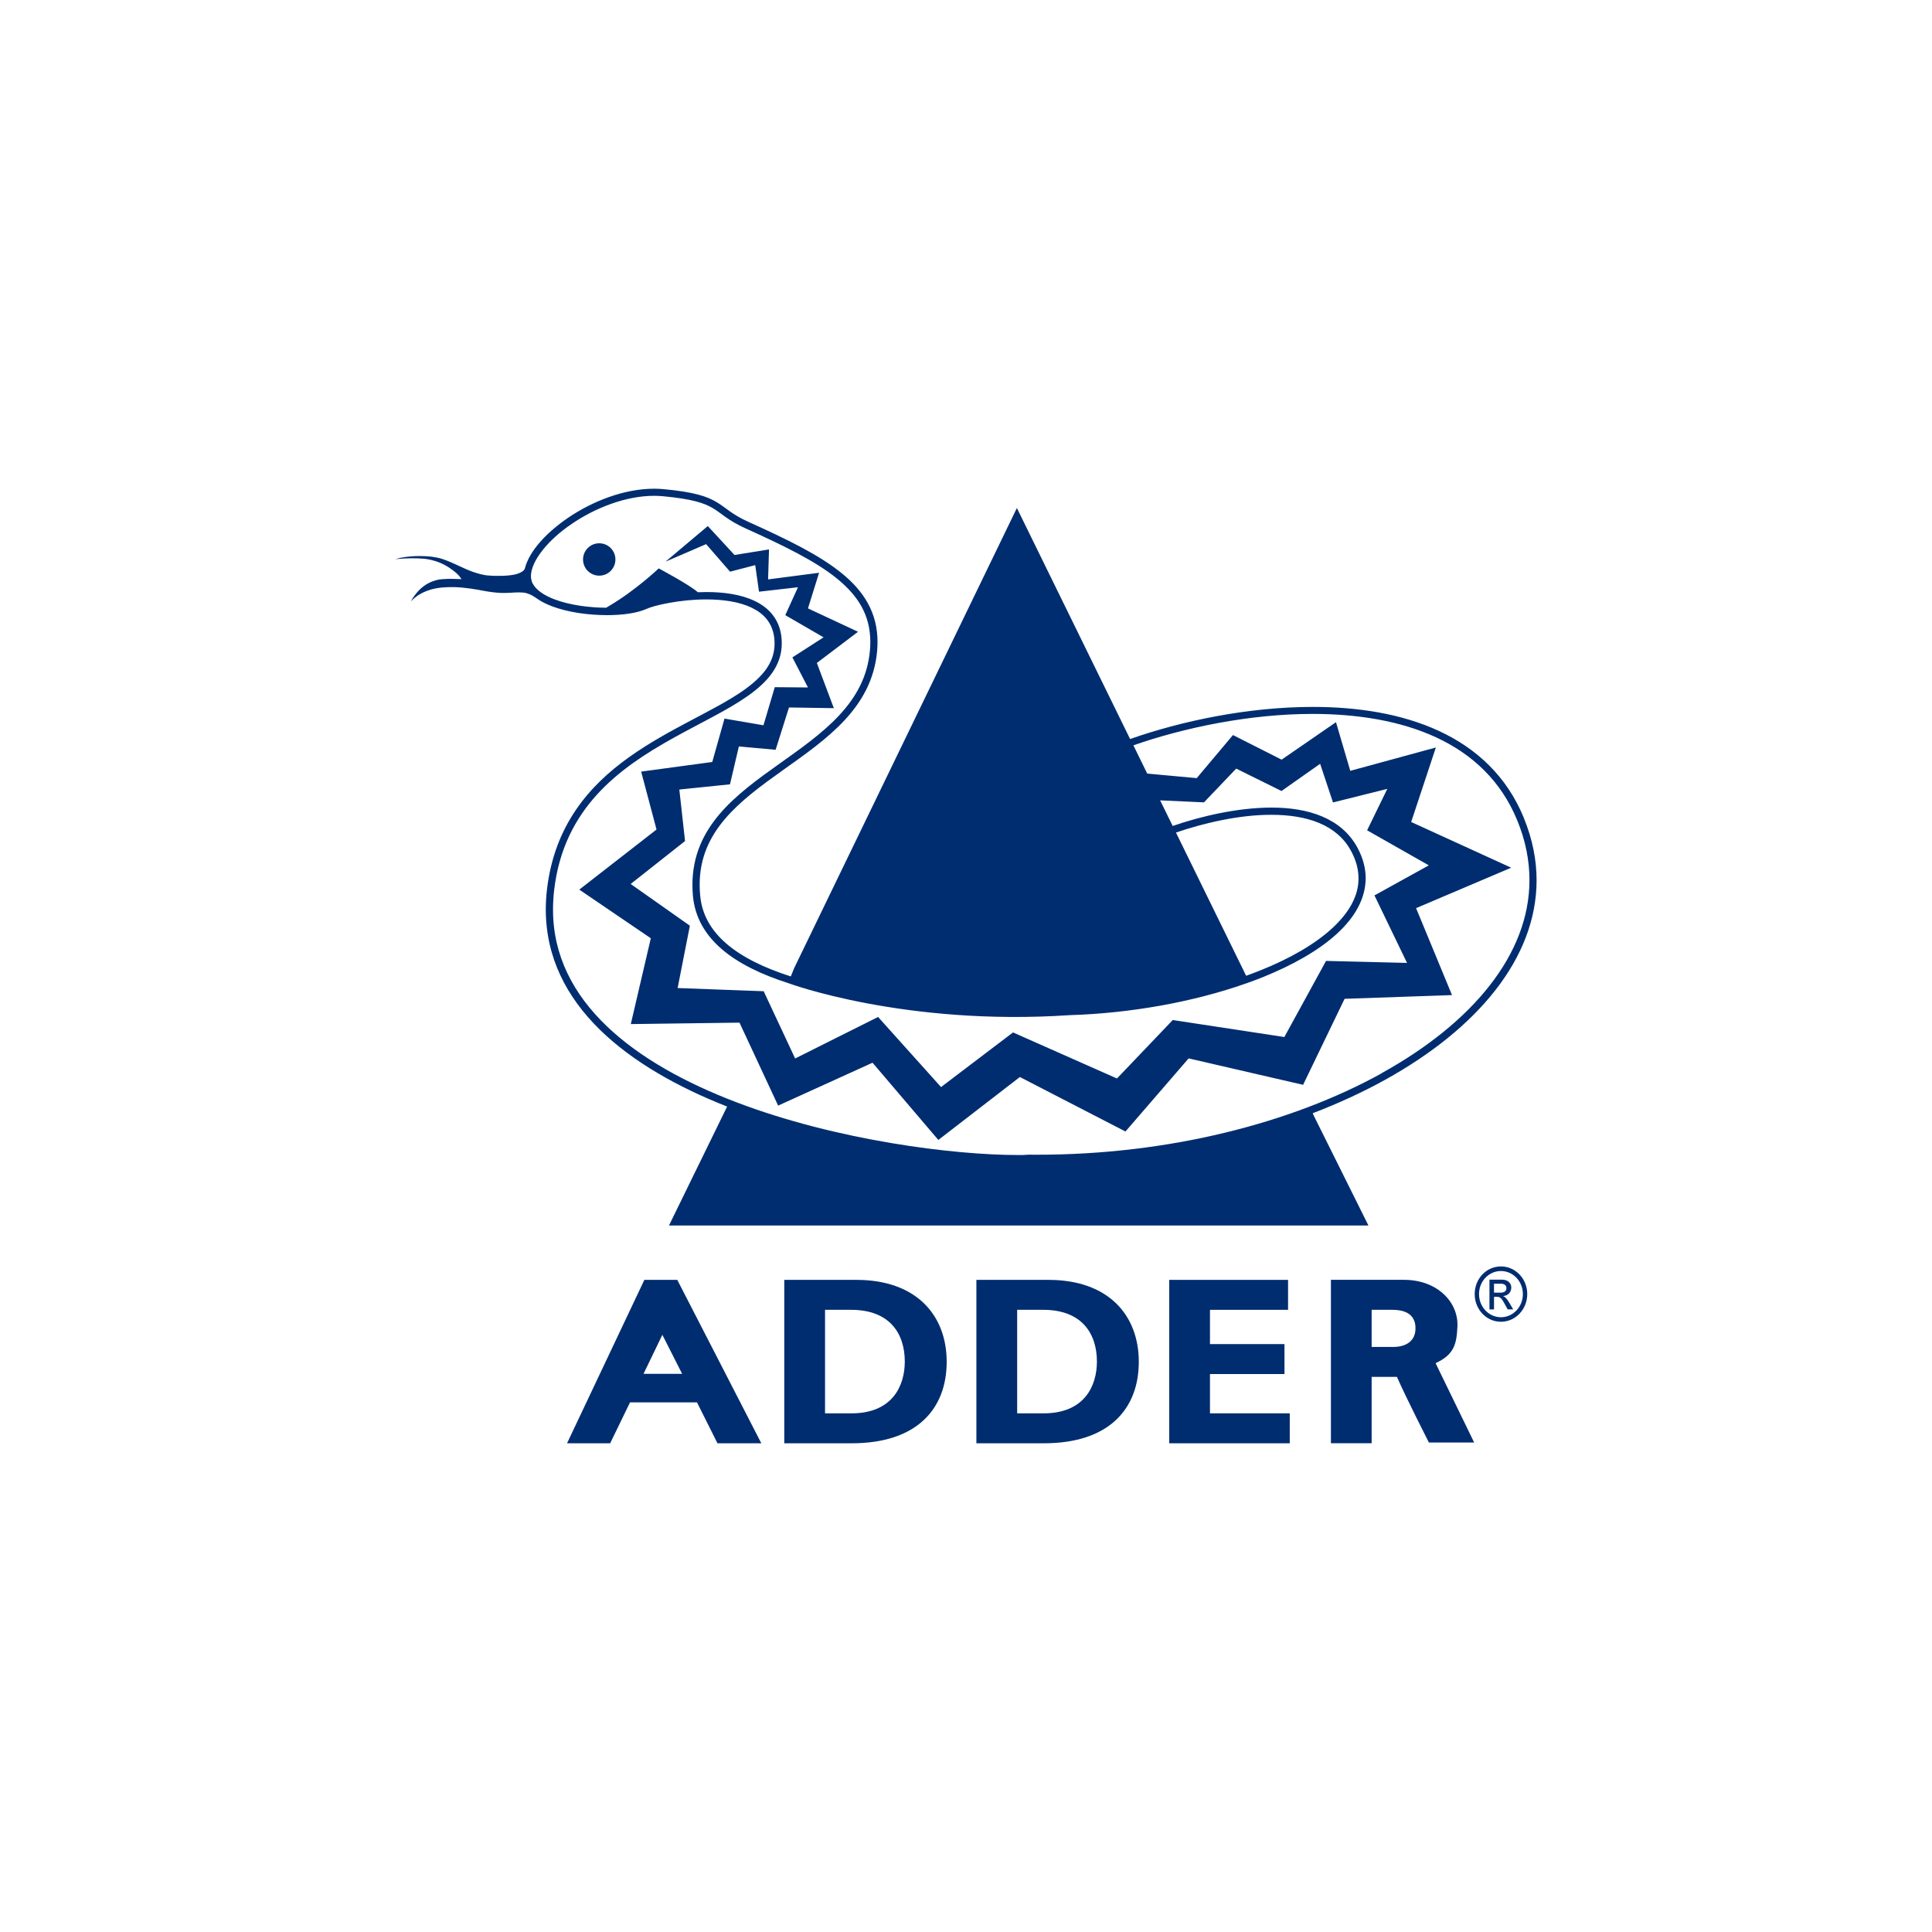 <?xml version="1.0" encoding="UTF-8"?>
<svg id="Layer_1" xmlns="http://www.w3.org/2000/svg" version="1.1" viewBox="0 0 500 500">
  <!-- Generator: Adobe Illustrator 29.3.1, SVG Export Plug-In . SVG Version: 2.1.0 Build 151)  -->
  <defs>
    <style>
      .st0 {
        fill: #002d70;
      }
    </style>
  </defs>
  <g>
    <path class="st0" d="M385.47,331.17h3.23c1.81,0,2.42,1.19,2.42,2.02,0,1.24-.85,2.13-2.08,2.22v.04c.63.24,1.09.9,1.7,1.92l.88,1.5h-1.44l-.65-1.2c-.92-1.73-1.27-2.06-2.18-2.06h-.7v3.27h-1.18v-7.7ZM388.35,334.54c.9,0,1.51-.37,1.51-1.17,0-.7-.53-1.14-1.31-1.14h-1.9v2.31h1.7ZM388.44,328.94c-3.14,0-5.67,2.66-5.67,5.97s2.53,5.99,5.67,5.99,5.68-2.68,5.68-5.99-2.55-5.97-5.68-5.97ZM388.44,342.07c-3.77,0-6.79-3.2-6.79-7.17s3.03-7.15,6.79-7.15,6.81,3.19,6.81,7.15-3.04,7.17-6.81,7.17Z"/>
    <path class="st0" d="M176.54,355.55h-10l4.88-10.1,5.12,10.1ZM175.27,331.23h-8.51l-20.01,42.29h11.16l5.14-10.59h17.33l5.3,10.59h11.35l-21.75-42.29Z"/>
    <path class="st0" d="M213.51,338.98h6.76c9.98,0,13.89,6.14,13.89,13.4,0,6.2-3.16,13.39-13.76,13.39h-6.88v-26.79ZM202.97,331.23v42.29h17.48c16.86,0,24.55-8.93,24.55-21.08s-7.94-21.21-23.37-21.21h-18.66Z"/>
    <path class="st0" d="M263.23,338.98h6.76c9.98,0,13.89,6.14,13.89,13.4,0,6.2-3.16,13.39-13.76,13.39h-6.88v-26.79ZM252.69,331.23v42.29h17.48c16.86,0,24.55-8.93,24.55-21.08s-7.94-21.21-23.38-21.21h-18.66Z"/>
    <path class="st0" d="M333.79,373.52h-31.19v-42.29h30.75v7.75h-20.21v8.87h19.28v7.75h-19.28v10.17h20.65v7.75Z"/>
    <path class="st0" d="M354.98,338.98h5.33c3.97,0,6.02,1.61,6.02,4.78,0,3.6-2.85,4.83-5.77,4.83h-5.58v-9.61ZM371.52,352.79c4.83-2.23,5.43-4.93,5.66-9.41.33-6.32-5.15-12.16-13.83-12.16h-18.91v42.29h10.54v-17.18h6.54c2.46,5.58,8.27,16.99,8.27,16.99h11.72l-9.99-20.55"/>
  </g>
  <path class="st0" d="M155.08,140.6c-2.31,0-4.19,1.88-4.19,4.19s1.87,4.19,4.19,4.19,4.19-1.87,4.19-4.19-1.88-4.19-4.19-4.19Z"/>
  <path class="st0" d="M394.38,211.68c-8.89-21.65-31.41-28.75-54.64-28.73-16.76,0-34.01,3.65-47.27,8.31l-29.3-59.79-57.64,119.08-.87,2.15c-13.97-4.47-22.59-11.11-23.46-20.98-.09-.93-.12-1.84-.13-2.72-.02-13.97,10.42-21.76,21.63-29.74,11.12-7.93,22.97-15.97,24.3-30.76.07-.8.1-1.57.1-2.33.02-7.47-3.44-13.12-9.31-17.86-5.87-4.76-14.16-8.76-24.18-13.29-4.23-1.91-5.61-3.54-8.13-5.06-2.53-1.52-5.94-2.65-13.77-3.37-.8-.08-1.61-.11-2.42-.11-7.79,0-15.99,3.24-22.37,7.59-5.62,3.87-9.9,8.53-11.07,12.98,0,0-.08.83-1.87,1.42-.31.11-.61.18-.9.24-.97.2-2.28.34-4.06.32-.05,0-.1,0-.15,0-.76.01-1.52,0-2.29-.08-1.42-.06-2.78-.49-4.13-.93-2.63-.93-5.06-2.37-7.67-3.25-.03-.01-.06-.03-.11-.04-.46-.17-.97-.3-1.46-.4-.09-.02-.19-.04-.28-.06-.87-.17-1.59-.24-1.59-.24-.34-.03-.68-.06-1.01-.08-.1,0-.2,0-.3-.01-1.75-.09-3.27-.01-4.49.13-.2.02-.41.04-.61.08-1.64.23-2.59.55-2.59.55,3.16-.29,5.42-.25,6.94-.13h0s.57,0,1.47.17c.17.02.45.07.81.16,1.38.32,3.2.96,4.97,2.21.01,0,.02.02.03.03,1.06.69,1.77,1.34,2.21,1.84.04.04.08.09.11.13.03.03.05.06.08.09.1.11.18.23.26.35.14.21.2.33.2.33-1.6-.06-3.21-.12-4.81,0-.14,0-.27.03-.41.04,0,0,.01,0,.02,0,0,0-3.92.11-6.82,4.06-.41.52-.77,1.09-1.06,1.71,0,0,.05-.06.14-.17.61-.69,3.27-3.31,8.81-3.53,2.92-.19,5.69.17,8.54.66.29.06,4.32.92,6.95.8,0,0,0,0,.02,0,.8,0,1.59-.06,2.39-.11.91-.04,1.49-.05,2.17.01h0s0,0,0,0c0,0,0,0,0,0,.87.06,1.76.44,2.45.82.69.38,1.17.75,1.17.75,1.15.81,2.52,1.48,3.99,2.03,4.14,1.54,9.36,2.24,14.09,2.25,4.07,0,7.74-.51,10.16-1.58,2.15-.99,8.87-2.5,15.6-2.49,4.23,0,8.49.59,11.71,2.14,3.22,1.57,5.38,3.94,5.85,7.84.05.49.08.97.08,1.44,0,4.93-3.05,8.6-8.09,12.15-7.54,5.29-19.23,9.88-29.56,17.25-10.33,7.36-19.32,17.66-21.25,34.24-.21,1.77-.31,3.5-.31,5.19.04,24.81,21.46,40.96,46.93,51l-15.05,30.78h181.02l-14.24-28.62-.17-.44c6.68-2.56,12.97-5.46,18.75-8.66,23.73-13.14,39.15-31.35,39.18-51.59,0-5.29-1.06-10.69-3.29-16.13ZM357.59,277.76c-23.42,12.97-55.35,21.09-89.12,21.08-.74,0-1.49,0-2.24-.01l-1.63.09c-.33,0-.72,0-1.11,0-16.64,0-46.91-3.75-72.89-13.65-26.04-9.91-47.52-25.85-47.48-49.93,0-1.62.1-3.28.29-4.98,2.49-21.27,16.83-31.57,30.88-39.39,7.01-3.9,13.91-7.12,19.14-10.79,5.21-3.64,8.89-7.87,8.89-13.68,0-.54-.03-1.09-.09-1.65-.5-4.57-3.27-7.6-6.89-9.31-3.63-1.74-8.12-2.32-12.52-2.32-.75,0-1.49.02-2.23.05-1.88-1.78-10.11-6.17-10.11-6.17,0,0-6.05,5.76-12.96,9.79-.24.14-.45.27-.65.39-4.5-.02-9.48-.71-13.26-2.13-2.86-1.07-4.88-2.48-5.74-4.13-.38-.61-.45-1.57-.45-1.57,0-.1-.01-.2-.01-.31,0-.09,0-.18,0-.26.18-3.83,4.41-9.15,10.56-13.3,6.12-4.18,14.05-7.27,21.32-7.26.76,0,1.51.03,2.25.1,7.73.72,10.78,1.8,12.99,3.12,2.21,1.31,3.86,3.14,8.32,5.16,9.99,4.51,18.18,8.5,23.77,13.04,5.6,4.57,8.6,9.54,8.62,16.41,0,.7-.03,1.42-.1,2.17-1.19,13.71-12.3,21.42-23.52,29.4-11.13,7.92-22.4,16.18-22.42,31.26,0,.94.04,1.9.13,2.89,1.03,11.06,10.57,18.08,24.81,22.61h0s29.92,11.1,72.69,8.24c15.81-.48,32.08-3.43,45.56-8.18.06-.02.12-.03.18-.05h-.02c1.49-.53,2.95-1.07,4.36-1.64,15.41-6.24,26.44-14.93,26.53-25.54,0-2.57-.68-5.21-2.09-7.86-4.21-7.86-12.98-10.46-22.33-10.45-8.74.02-18.13,2.21-25.53,4.76l-3.25-6.63,11.35.52,8.34-8.74,11.72,5.8,10-7.04,3.33,10,14.05-3.51-5.22,10.72,15.97,9.07-14.07,7.78,8.43,17.47-20.96-.52-10.79,19.7-28.88-4.4-14.44,15.13-26.9-11.92-18.63,14.14-16.29-18.14-21.47,10.74-8.14-17.4-22.27-.83,3.17-16.13-15.32-10.8,14.07-11.11-1.48-13.33,13.11-1.35,2.3-9.8,9.51.86,3.46-10.95,11.61.18-4.4-11.7,10.66-8.07-12.96-6.05,2.88-9.22-13.2,1.72.24-7.76-8.93,1.44-6.91-7.49-10.95,9.22,10.51-4.54,6.2,7.13,6.51-1.7.98,6.88,10.08-1.15-3.28,7.22,9.91,5.74-8.07,5.19,4.03,7.78-8.59-.07-2.93,9.86-10.08-1.73-3.17,11.23-18.4,2.49,3.98,14.99-19.99,15.55,18.51,12.59-5.18,22.21,28.13-.37,10,21.47,24.43-11.1,17.03,19.99,21.1-16.29,27.33,14.1,16.35-18.92,29.62,6.84,10.74-22.26,27.8-.96-9.3-22.5,24.62-10.47-25.89-11.83,6.39-19.28-22.15,6.04-3.7-12.59-14.07,9.7-12.59-6.37-9.38,11.15-12.81-1.18-3.58-7.31c13.04-4.55,30.04-8.14,46.44-8.13,22.95.02,44.46,6.95,52.91,27.57,2.15,5.23,3.15,10.39,3.15,15.43.02,19.2-14.77,36.97-38.21,49.95ZM304.34,215.46c7.22-2.46,16.39-4.61,24.69-4.59,9.1,0,16.99,2.5,20.68,9.46,1.29,2.42,1.87,4.74,1.87,6.98.09,9.11-10.11,17.7-25.36,23.81-1.21.49-2.46.95-3.72,1.41h0s0,0,0,0l-.1-.2-.84-1.72h0s-6.66-13.59-6.66-13.59h0s-10.56-21.55-10.56-21.55Z"/>
</svg>